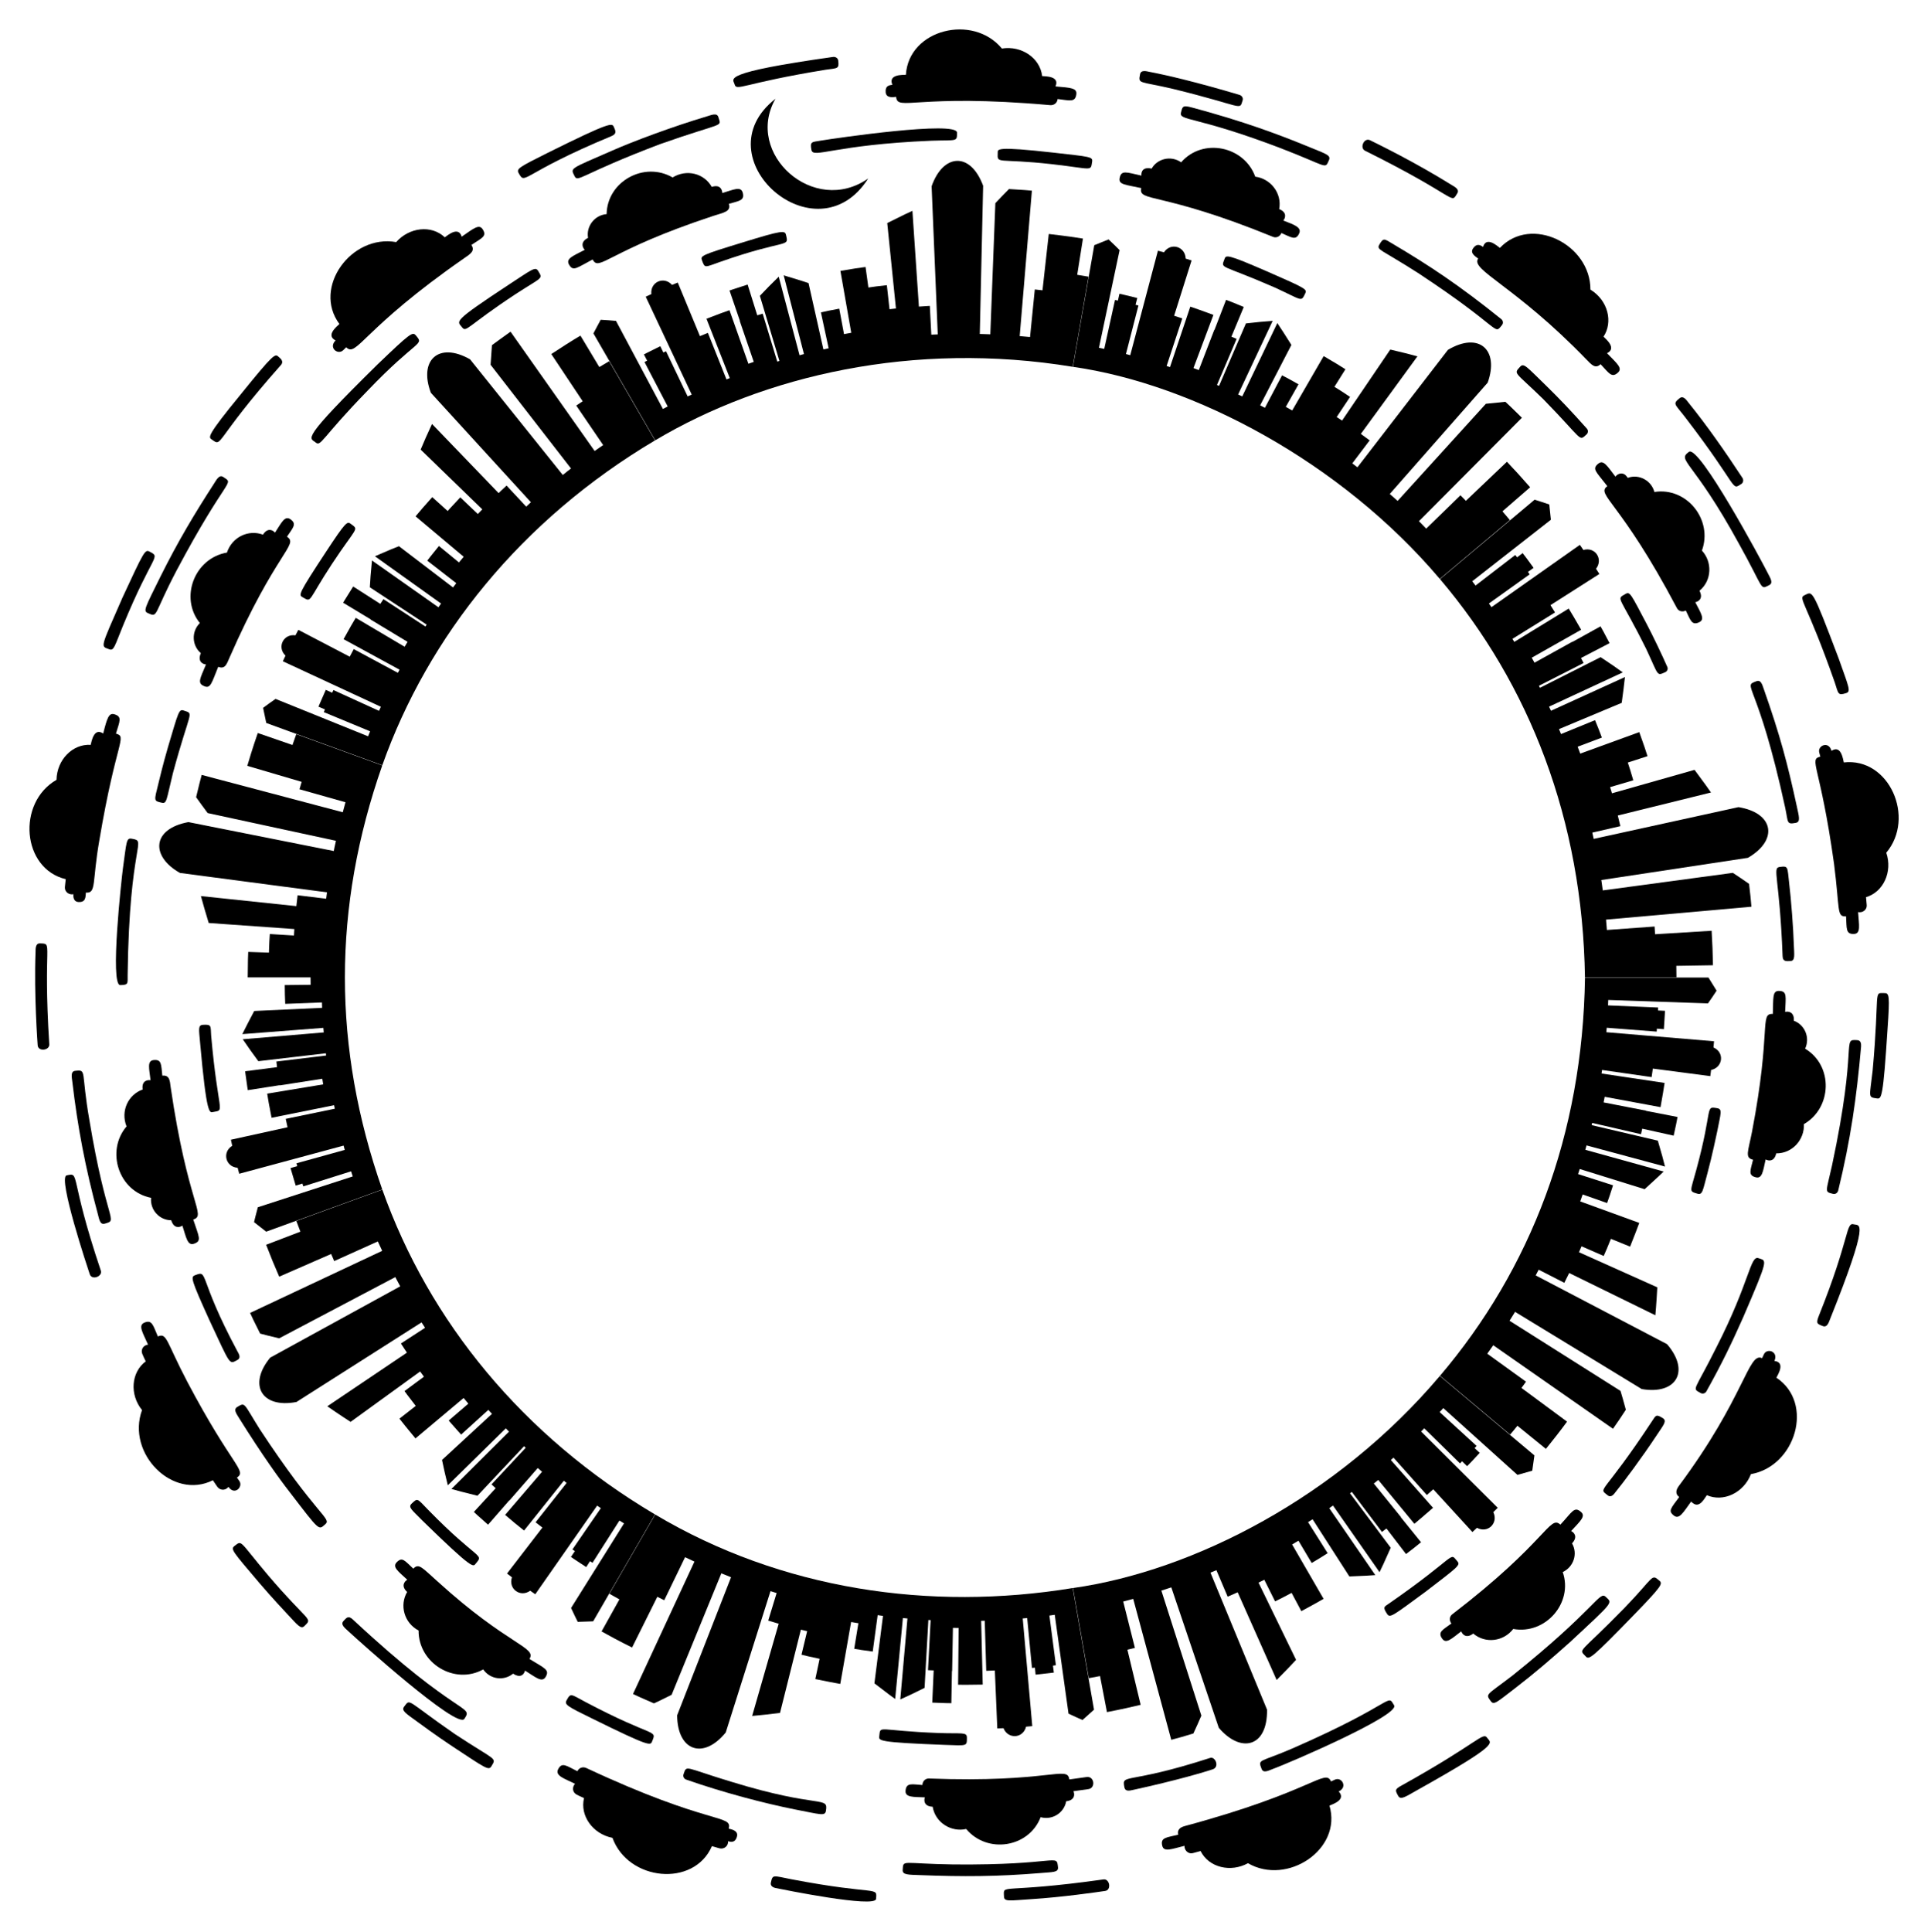 <?xml version="1.0" encoding="UTF-8"?>
<!DOCTYPE svg  PUBLIC '-//W3C//DTD SVG 1.1//EN'  'http://www.w3.org/Graphics/SVG/1.1/DTD/svg11.dtd'>
<svg enable-background="new 0 0 1646.893 1650.255" version="1.1" viewBox="0 0 1646.9 1650.3" xml:space="preserve" xmlns="http://www.w3.org/2000/svg">

	
		<path d="m1296.2 1217.8 24.309 19.755c5.842-7.254 12.483-15.633 18.061-23.285l-38.93-28.774 3.896-5.344-33.105-23.902c3.202-4.4 2.105-2.857 5.128-7.232l102.24 71.351c6.711-9.682 4.357-6.195 10.994-16.256-2.813-10.26-2.326-8.61-4.566-16.101l-94.769-59.904 4.743-7.588 108.13 65.913c29.158 5.123 41.818-14.912 21.647-38.335l-112.2-58.728c2.591-4.896 2.019-3.797 2.557-4.865l21.904 11.187 4.153-8.367 73.613 36.093c0.784-8.444 1.561-21.302 1.667-23.854l-66.925-30.006 2.203-5.047 18.922 8.265c3.143-7.18 2.046-4.546 6.161-14.632l16.399 6.644c3.078-7.523 7.458-19.208 7.825-20.255l-50.43-18.365 2.083-5.933 20.866 7.332c2.729-7.736 1.463-3.952 5.093-15.151l-29.886-9.577 1.422-4.354 55.448 17.256c13.636-12.49 12.279-11.257 16.236-15.105l-66.902-18.542 1.015-3.758 67.033 18.063c-2.424-9.477-1.585-6.388-6.108-22.115l-56.536-13.263 0.463-1.879 41.699 9.626 1.023-4.721 26.858 5.969c2.591-11.894 1.838-8.2 3.32-15.949l-27.006-5.257 0.032-0.168-36.171-7.029 0.918-4.782 47.699 8.834c1.219-6.328 3.234-18.945 3.476-20.689l-53.86-8.047 0.418-3.019 42.36 6.088 1.02-7.273 49.119 6.439c0.447-3.218 0.306-2.107 0.665-5.26 9.993-2.066 11.803-14.888 2.047-19.227l0.469-5.282-92.01-7.735 0.345-3.809 42.669 3.29c0.063-0.628 0.081-1.031 0.174-2.531l5.97 0.435c0.999-15.853 0.801-12.201 0.933-15.662l-5.979-0.28 0.094-2.537-42.757-1.822 0.175-4.621 85.2 2.924c4.499-6.478 2.932-4.163 7.37-10.871l-6.941-11.201-105.48-0.019c-2 134.57-46.574 249.17-123.8 340.14l59.852 50.255c3.797-4.489 2.458-2.867 6.237-7.551z"/>
		<path d="m1444.6 1282.5c0.541 0.75 1.003 1.043 1.733 1.572 5.364 3.89 9.22-3.472 11.655-6.973 14.031 6.142 31.43-1.859 37.651-17.982 38.209-6.695 54.358-60.786 21.751-82.377 1.326-2.675 7.987-13.135-1.701-14.33 3.732-7.981-6.258-11.418-8.965-5.63l-1.535 3.282c-11.867-5.671-14.544 33.234-71.277 109.37-2.46 3.38-2.924 6.77 0.472 9.244-7.03 9.633-9.871 11.799-4.495 15.885 4.654 3.545 8.034-2.909 14.711-12.064z"/>
		<path d="m1508.2 990.3c2.327 1.32 7.433 2.231 9.045-5.174 13.967 0.118 24.256-11.868 23.654-24.968 24.034-13.814 25.327-49.866 1.046-64.44 4.483-9.579-0.438-20.523-9.641-23.855 0.537-7.237-4.353-8.357-7.439-7.558 0.499-13.152 1.972-17.809-5.32-17.928-5.738-0.086-4.678 6.135-5.193 19.658-11.653-0.517-0.995 13.03-17.771 100.61-3.361 17.182-6.354 22.253 0.878 23.919-2.259 9.296-4.434 13.31 2.348 15.019 5.2 1.317 6.095-4.235 8.393-15.281z"/>
		<path d="m1564.9 995.54c22.51-105.56 7.815-108.06 21.641-107.1 2.943 0.202 3.376 2.849 3.2 5.499-3.824 43.728-8.964 79.51-19.525 122.9-0.505 2.073-2.459 3.368-4.361 2.893-7.669-1.906-6.043-1.085-0.955-24.191z"/>
		<path d="m1466.2 1150.7c28.705-56.215 28.731-78.57 35.901-76.041 6.998 2.476 9.172-1.12-13.091 50.553-9.533 21.442-17.755 38.776-31.409 63.216-0.983 1.758-3.163 2.398-4.868 1.431-7.797-4.412-5.69-0.63 13.467-39.159z"/>
		<path d="m1411.4 1213.5c2.994-4.553 3.243-5.827 8.985-2.194 3.815 2.41 0.438 5.973-5.259 14.63-12.488 18.957-29.004 41.025-34.928 48.192-1.292 1.606-3.747 5.658-6.997 3.031-8.493-6.851-4.34 0.985 38.199-63.659z"/>
		<path d="m1448.9 999.5c14.691-53.726 7.084-54.816 18.035-52.926 4.593 0.788 2.829 4.6-0.029 19.532-0.19 1-4.705 22.462-8.384 35.923-4.08 15.073-4.14 18.853-8.589 17.538-7.4-2.182-6.087-1.406-1.033-20.067z"/>
		<path d="m1553.9 1123.3c26.652-66.47 22.612-79.498 29.71-77.537 4.591 1.273 14.398-5.744-20.459 81.197-0.884 2.173-2.276 7.261-6.148 5.682-4.78-1.946-6.102-1.972-3.103-9.342z"/>
		<path d="m1599.6 914.65c6.313-69.621 0.163-66.568 10.281-66.398 3.883 0.062 4.461 2.236 2.501 30.147-3.803 59.933-5.197 60.327-9.117 59.807-7.904-1.04-6.224-0.941-3.665-23.556z"/>
	
	
		<path d="m939.66 1431.6 5.908 30.762c12.156-2.326 22.262-4.625 28.789-6.22l-11.325-47.067 6.416-1.563-9.999-39.589c2.98-0.721 0.874-0.169 8.553-2.256l32.491 120.37c10.593-2.866 6.409-1.68 18.872-5.387 4.279-9.309 2.826-6.068 6.84-15.281l-34.165-106.78 8.498-2.751 40.564 119.96c18.593 21.86 41.659 16.894 41.208-15.503l-48.337-117.05c5.109-2.079 3.998-1.615 5.079-2.091l9.616 22.637 8.553-3.746 33.286 74.924c5.259-5.213 14.273-14.685 16.587-17.226l-32.064-65.964 4.932-2.455 9.205 18.482c7.26-3.604 3.922-1.88 14.122-7.267l8.31 15.621c6.65-3.504 17.934-9.858 19.008-10.518l-26.873-46.458 5.418-3.209 11.289 19.018c6.456-3.812 3.505-2.012 13.652-8.35l-16.756-26.535c3.625-2.255 2.99-1.85 3.885-2.442l31.413 48.841c17.286-0.744 14.699-0.614 22.163-1.151l-39.35-57.195 3.207-2.223 39.753 56.915c3.169-6.561 1.984-3.947 9.561-20.865l-34.779-46.504 1.537-1.183 25.751 34.181 3.837-2.945 16.733 21.84c7.936-6.098 5.198-3.947 12.812-10.084l-17.299-21.395 0.134-0.107-23.176-28.646 3.804-3.055 30.84 37.445c0.361-0.277 9.807-8.199 15.951-13.657l-36.052-40.816 2.283-2.026 28.508 31.918c4.685-4.15 3.42-3.007 5.464-4.915l33.453 36.539 3.881-3.614c9.322 5.028 18.48-4.117 13.965-13.377 2.199-2.146 2.848-2.758 3.77-3.729l-65.439-65.142 2.668-2.74 30.538 29.982 1.771-1.815 4.289 4.175c5.519-5.647 2.827-2.811 10.794-11.375l-4.396-4.062 1.729-1.855-31.554-28.91c1.938-2.078 1.261-1.333 3.102-3.417l63.335 57.063 12.641-3.57c0.495-3.155 0.626-4.168 1.829-13.083l-80.759-67.859c-87.022 102.96-209.93 166.48-313.39 181.16l13.496 76.978c2.5-0.412 0.706-0.085 9.621-1.797z"/>
		<path d="m1011.8 1576.6c-0.246 3.334 2.771 7.425 7.443 6.145l6.297-1.699c7.02 14.153 25.776 18.512 40.452 10.394 33.648 19.493 80.711-11.935 69.628-49.21 2.669-1.171 14.581-4.924 7.894-12.083 7.984-3.722 2.531-12.771-3.261-10.071l-3.285 1.531c-5.232-11.469-15.043 8.48-124.96 38.111-4.096 1.132-6.606 3.275-5.588 7.383-10.188 2.482-15.242 2.351-13.67 9.294 1.332 5.916 8.153 2.861 19.046 0.205z"/>
		<path d="m1248.2 1393.4c1.063 2.858 4.48 6.315 10.268 1.876 10.299 8.798 25.833 6.87 34.139-3.916 27.575 5.004 51.416-22.372 42.279-48.604 9.246-4.375 13.084-15.571 7.928-24.512 5.16-5.544 1.895-9.246-0.774-10.525 8.234-8.876 12.58-12.723 8.403-16.341-5.758-5-7.373-0.089-17.583 10.882-9.328-8.576-11.017 14.22-92.372 76.606-2.094 1.606-2.943 4.83-0.688 7.819-6.717 5.146-12.207 6.984-7.843 13.022 3.345 4.641 7.918 0.046 16.243-6.307z"/>
		<path d="m1291.9 1431.2c71.757-57.496 74.146-72.652 79.763-67.232 5.628 5.441 7.659 3.11-30.747 38.794-15.622 13.949-29.973 26.349-46.523 39.068-15.493 11.865-18.274 14.872-20.903 11.253-4.767-6.552-4.098-4.593 18.41-21.883z"/>
		<path d="m1104 1493.4c88.742-38.8 80.564-47.436 86.861-36.777 4.97 8.395-88.684 48.872-103.81 54.396-3.727 1.418-7.936 3.801-9.435-0.21-3.231-8.616-1.893-5.16 26.386-17.409z"/>
		<path d="m1033.7 1501.5c4.418-1.432 8.254 7.782 2.184 9.75-6.866 2.31-31.364 9.614-68.094 17.598-2.893 0.657-6.584 1.551-7.313-2.192-2.405-12.286 1.638-1.938 73.223-25.156z"/>
		<path d="m1186.4 1369.7c59.153-41.023 51.461-44.452 58.369-36.269 2.91 3.441 1.353 4.349-27.183 26.228-28.536 20.967-30.256 22.572-32.771 18.779-3.971-5.974-2.24-6.044 1.585-8.738z"/>
		<path d="m1197.9 1524.7c65.287-36.335 68.758-45.716 72.482-40.314 3.281 4.77 12.421 4.222-59.484 44.466-10.261 5.71-14.497 8.996-16.613 4.998-2.414-4.556-3.415-5.428 3.615-9.15z"/>
		<path d="m1387.6 1373.4c25.708-26.486 22.681-29.492 29.858-23.253 2.982 2.588 2.224 4.48-22.667 30.129-35.295 36.208-37.403 37.671-40.329 34.467-6.213-6.792-6.134-1.061 33.138-41.343z"/>
	
	
		<path d="m529.1 1366.1-15.242 27.366c6.976 3.902 14.601 8.043 26.06 13.735l21.576-43.336 5.915 2.944 17.787-36.755c0.552 0.293 7.413 3.479 8.013 3.759l-52.487 113.09c7.436 3.472 3.651 1.775 17.915 8.014 5.866-2.74 4.542-2.103 15.07-7.325l42.478-103.76c7.585 3.105 5.887 2.435 8.285 3.341l-46.054 117.96c0.186 30.115 22.133 38.388 41.519 14.65l38.222-120.73c3.203 1.048 2.084 0.698 5.242 1.631l-7.187 23.521 8.946 2.663-22.667 78.79c3.716-0.296 17.069-1.675 23.785-2.562l17.836-71.142 5.349 1.304-4.827 20.076c6.733 1.647 3.064 0.807 15.483 3.509l-3.673 17.308c6.986 1.527 19.299 3.815 21.319 4.148l9.264-52.865 6.21 1.024-3.571 21.827c7.748 1.288 3.872 0.702 15.823 2.37l4.211-31.099 4.542 0.641-7.312 57.609c14.629 11.196 13.353 10.212 17.724 13.355l6.601-69.11 3.889 0.343-6.113 69.154c9.541-4.323 6.657-2.972 20.744-9.867l3.243-57.98 1.938 0.127-2.241 42.737c1.148 0.082 1.809 0.095 4.837 0.207l-1.219 27.486c14.416 0.548 10.801 0.442 16.311 0.509l0.507-27.509 0.172 2e-3 0.669-36.841 4.892 0.061-0.463 48.508c7.453 0.099 2.322 0.117 21.028-0.113l-1.336-54.442c0.643-8e-3 0.073 0.01 3.056-0.109l1.284 42.776 7.352-0.281 2.091 49.495 5.302-0.199c3.763 9.525 16.725 8.917 19.298-1.29l5.282-0.47-8.155-91.974 3.809-0.336 4.074 42.601 2.526-0.221 0.595 5.956c0.765-0.058-0.045 0.021 15.577-1.755l-0.751-5.939c0.644-0.072 1.092-0.142 2.51-0.343l-5.547-42.434 4.564-0.644 11.76 84.435c6.408 2.95 8.814 4.082 11.971 5.414l9.819-8.808-18.178-103.91c-121.98 20.042-248.95 1.332-356.66-62.773l-39.126 67.653c1.734 1.023 0.146 0.119 8.535 4.806z"/>
		<path d="m491.2 1523.6c-1.082 1.112-2.389 3.625-1.366 6.227 1.121 2.781 3.241 3.287 9.037 5.996-3.642 15.058 7.485 30.669 24.298 33.954 13.441 36.971 69.639 42.508 84.968 7.084 3.716 1.101 4.713 1.41 6.252 1.814 4.225 1.15 7.783-1.999 7.571-6.012 1.348 0.365 5.929 2.158 7.569-4.035 1.366-5.182-5.021-6.16-7.092-6.721 3.419-12.329-15.893-2.337-121.49-51.734-2.709-1.28-6.132-0.632-7.757 2.689-9.698-4.82-13.185-7.99-16.443-1.661-2.881 5.594 5.707 8.056 14.45 12.399z"/>
		<path d="m790.01 1535.2c-0.862 2.425-0.992 7.705 6.658 7.997 2.294 13.738 15.998 21.934 28.639 19.004 17.935 21.49 53.564 16.038 63.604-10.067 10.214 2.773 20.108-3.85 21.853-13.611 7.418-0.851 7.433-5.817 6.179-8.579l12.791-1.791c6.324-0.891 5.15-11.266-1.557-10.322l-14.743 2.063c-1.591-12.33-16.98 3.118-119.99-0.8-2.7-0.097-5.363 1.903-5.552 5.557-8.708-0.551-13.852-2.318-14.375 4.934-0.422 5.728 6.642 5.222 16.493 5.615z"/>
		<path d="m814.55 1592.5c89.914 0.781 87.932-9.759 89.191 2.414 0.47 4.509-4.389 3.996-15.041 4.94-36.909 3.055-66.25 3.17-102.44 1.768-10.515-0.379-15.49-0.164-15.189-4.48 0.625-9.057-1.293-5.297 43.477-4.642z"/>
		<path d="m624.8 1521.9c75.422 23.223 82.86 11.723 80.685 24.844-0.773 4.692-4.608 2.974-26.741-1.283-25.482-5.073-61.207-14.409-92.606-25.448-1.901-0.669-2.91-2.71-2.256-4.558 2.919-8.261 0.06-5.874 40.918 6.445z"/>
		<path d="m500.24 1453.8c58.63 31.013 61.112 23.04 56.812 33.528-1.473 3.603-1.458 5.076-50.843-19.268-21.843-10.624-24.25-12.122-22.243-15.747 3.663-6.632 3.428-5.293 16.274 1.487z"/>
		<path d="m801.22 1480.2c20.496 0.785 24.692-1.061 24.708 3.985 0.019 7.628 0.183 6.798-19.246 6.179-56.964-2.174-56.053-3.569-55.619-7.426 1.089-9.749-1.77-4.707 50.157-2.738z"/>
		<path d="m676.28 1605.2c73.273 13.988 73.087 5.612 72.021 16.769-0.754 7.962-79.667-8.086-85.76-9.327-3.377-0.73-4.489-2.597-4.077-4.515 1.571-7.356 1.662-6.036 17.816-2.927z"/>
		<path d="m942.55 1605.3c5.294-0.833 7.14 8.948 1.499 9.835-6.289 0.884-36.149 5.316-63.193 7.01-18.543 1.185-23.061 2.38-23.251-2.26-0.476-11.371-3.526-2.154 84.945-14.585z"/>
	
	
		<path d="m256.59 1052-29.254 11.198c3.442 9.062 7.262 18.338 11.165 27.254l44.36-19.384 2.643 6.053 37.229-16.77c0.181 0.45 3.528 7.585 3.734 8.025l-112.84 53.041c3.183 6.816 1.548 3.468 8.593 17.645 5.945 1.581 4.759 1.281 16.259 4.056l99.171-52.295c2.61 4.956 3.157 6.047 4.216 7.886l-111.04 60.888c-19 22.978-7.609 43.616 22.411 37.893l106.84-67.987c1.253 2.016 0.582 0.974 2.989 4.618l-20.617 13.411 5.137 7.811-67.99 45.815c1.001 0.708 11.365 7.851 19.892 13.314l59.39-43.037 3.249 4.457-16.603 12.275c2.593 3.563 0.53 0.815 9.609 12.664l-13.943 10.894c1.532 2.002 9.136 11.481 13.703 16.876l41.1-34.515 4.069 4.816-16.776 14.412c2.298 2.719-0.049 0.019 10.586 12.021l23.236-21.094c0.623 0.684-0.033-0.025 3.129 3.363l-42.671 39.388c2.177 10.116 2.348 11.196 4.949 21.656l49.533-48.643 2.724 2.798-49.189 48.991c1.97 0.592 14.731 4 22.253 5.768l39.798-42.289 1.421 1.321-29.22 31.267 3.54 3.297-18.622 20.253c3.494 3.256 0.686 0.721 12.14 10.887l18.086-20.733 0.128 0.114 24.214-27.774c1.642 1.463 0.873 0.799 3.7 3.181l-31.558 36.842c9.84 8.325 6.386 5.465 16.185 13.376l33.978-42.558 2.374 1.918-26.516 33.591c1.056 0.853 0.233 0.219 5.815 4.493l-30.212 39.26 4.208 3.227c-3.32 9.96 7.239 17.509 15.576 11.458l4.359 3.02 52.852-75.713 3.141 2.177-24.252 35.26 2.082 1.446-3.371 4.946c2.769 1.924 0.065 0.107 13.059 8.668l3.241-5.033c1.269 0.835 0.815 0.544 2.134 1.366l23.015-36.08 3.914 2.437-45.243 72.254c3.148 6.651 4.185 8.882 5.696 11.839l13.183-0.436 52.842-91.294c-113.14-67.106-193.04-164.95-232.96-277.45l-73.432 26.748c0.224 0.692 0.27 0.777 3.457 9.155z"/>
		<path d="m126.44 1148.5c-1.488 0.152-4.147 1.198-5.043 3.898-0.907 2.819 0.273 4.377 3.082 10.398-12.403 9.17-13.99 28.255-3.164 41.624-13.51 37.051 26.183 77.156 60.536 59.926 2.195 3.323 1.427 2.185 3.64 5.386 2.462 3.559 7.199 3.512 9.65 0.259 5.348 7.714 12.702-0.118 9.344-4.96l-2.063-2.976c8.732-6.006-3.892-8.829-42.437-81.842-18.102-34.524-17.361-42.128-25.126-38.669-4.119-9.416-4.9-14.629-11.546-11.83-5.552 2.329-1.392 8.461 3.127 18.786z"/>
		<path d="m347.88 1349.3c-2.372 1.387-5.608 5.368-0.102 10.466-6.524 11.056-2.89 26.201 9.771 32.927-0.198 27.886 30.711 46.807 55.202 33.227 6.177 8.828 18.021 9.855 25.498 3.604 5.478 3.603 9.026 1.774 10.241-2.594 9.052 5.65 14.48 10.577 17.56 5.436 3.799-6.323-1.043-7.431-13.793-15.39 6.529-10.195-18.106-11.388-78.117-65.851-13.403-11.893-16.345-16.352-21.088-11.272-7.491-6.975-9.476-10.313-14.191-5.462-3.999 4.104 1.266 7.691 9.019 14.909z"/>
		<path d="m301.66 1383.5c90.219 84.158 103.13 72.597 94.96 84.67-6.124 9.071-90.73-67.142-98.901-74.742-3.017-2.816-7.225-5.856-4.23-8.95 2.388-2.474 3.914-5.096 8.171-0.978z"/>
		<path d="m221.94 1220.8c48.576 73.883 61.726 76.16 55.931 81.127-5.86 5.013-4.214 6.681-30.787-27.957-7.68-9.802-23.11-31.095-42.966-62.917-2.035-3.435-5.091-7.167-1.405-9.342 7.01-4.144 5.003-3.558 19.227 19.089z"/>
		<path d="m202.76 1154.1c0.946 1.795 3.663 5.594-0.035 7.545-7.057 3.717-5.466 5.311-23.627-33.586-16.273-35.823-16.268-37.383-12.466-38.85 11.85-4.584 1.961 1.044 36.128 64.891z"/>
		<path d="m365.92 1289.8c42.684 43.729 47.781 36.952 40.416 45.764-2.217 2.658-1.65 6.057-45.719-36.955-8.794-9.007-12.289-11.178-8.987-14.313 5.331-5.07 4.59-4.43 14.29 5.504z"/>
		<path d="m229.02 1345.5c34.698 40.781 38.389 36.147 31.103 43.301-3.089 3.039-5.716-0.553-14.317-9.762-1.8-1.936-13.608-14.454-24.335-27.059-22.487-26.572-24.765-28.693-21.174-31.486 6.753-5.261 3.749-4.506 28.723 25.006z"/>
		<path d="m388.51 1481.1c35.254 23.274 35.855 19.855 31.259 27.495-2.398 3.995-5.047 1.69-33.618-17.132-13.541-8.94-27.803-19.484-29.607-20.798-9.861-7.211-14.002-9.517-11.326-12.985 5.535-7.185 1.225-5.653 43.292 23.42z"/>
	
	
		<path d="m249.81 636.32-29.606-10.231c-4.579 13.109-8 24.825-8.961 28.055l46.44 13.668c-1.888 6.328-1.502 4.995-1.862 6.335l39.298 11.086-2.306 8.54-120.53-31.898c-1.299 4.648-2.038 7.866-4.764 19.039 3.227 4.597 6.077 8.423 9.863 13.56l109.59 23.672c-1.527 6.974-1.1 4.896-1.83 8.746l-124.2-24.708c-31.462 5.783-32.271 29.421-7.179 43.436l125.55 16.554c-0.457 3.263-0.312 2.104-0.688 5.457l-24.415-2.971-1.063 9.289-81.535-8.581c1.039 3.993 4.871 17.328 6.659 22.983l73.16 5.192-0.347 5.51-20.609-1.266c-0.515 8.063-0.32 4.008-0.767 15.893l-17.683-0.618c-0.293 7.598-0.177 2.256-0.431 21.76l53.67 5e-3 0.087 6.321-22.115 0.242c0.117 9.847 0.036 6.422 0.393 16.038l31.36-1.194 0.171 4.598-58.008 2.686c-3.044 5.604-9.162 17.666-10.175 19.768l69.218-5.346 0.352 3.888-69.178 5.834c6.036 8.747 6.849 10.034 13.299 18.735l57.677-6.753 0.218 1.926-42.487 5.126c0.335 2.96 0.402 3.656 0.573 4.801l-27.287 3.518c2.325 16.577 1.869 13.523 2.304 16.135l27.185-4.235 0.028 0.169 36.406-5.682 0.801 4.805-47.862 7.902c1.579 9.544 0.739 4.925 3.749 20.639l53.389-10.739c0.237 1.251 0.362 1.959 0.602 2.985l-41.908 8.673 1.565 7.17-48.383 10.643 1.126 5.18c-8.813 5.363-5.798 18.081 4.602 18.772l1.386 5.116 89.148-24.049 0.994 3.681-41.24 11.435 0.659 2.444-5.761 1.624c0.198 0.791 0.028 0.163 4.436 15.015l5.716-1.776 0.779 2.408 40.814-12.872 1.425 4.376-81.083 26.327c-2.613 9.961-2.149 8.131-3.234 12.727l10.374 8.13 99.127-36.067c-42.506-121.34-42.54-240.7 0-362.14l-73.442-26.722-3.248 9.235z"/>
		<path d="m88.135 626.52c-7.959-5.377-9.896 6.742-10.694 9.695-15.361-0.945-28.847 12.615-29.174 29.87-34.042 19.535-29.658 75.931 7.883 84.838-0.426 3.765-0.563 4.866-0.699 6.463-0.447 4.951 4.081 7.13 7.243 6.398-0.389 4.367 1.458 6.421 4.064 6.637 6.692 0.563 6.287-4.431 6.609-8.039 9.098 0.869 5.239-8.953 11.493-44.63 14.379-85.466 24.125-88.303 14.184-91.152 3.112-10.474 5.558-14.388-1.221-16.483-4.943-1.535-6.355 3.364-9.688 16.403z"/>
		<path d="m128.6 922.66c-1.774-0.306-7.884-0.252-6.74 7.937-12.257 4.313-19.048 18.239-13.771 31.519-17.825 20.835-6.923 55.521 20.958 60.982-0.955 10.677 7.443 19.145 17.217 19.161 2.136 7.167 7.037 6.302 9.531 4.588 3.293 10.139 4.31 17.413 9.969 15.451 6.809-2.35 4.143-5.793-0.685-20.662 11.538-3.617-4.641-12.881-19.365-113.49-0.607-4.346-0.604-10.168-7.053-9.387-1.082-9.469-0.43-14.012-7.376-13.313-5.88 0.584-3.818 7.312-2.685 17.216z"/>
		<path d="m76.359 956.73c14.69 88.427 25 85.057 13.135 88.447-4.146 1.189-4.766-3.897-5.871-7.971-10.789-39.918-17.317-74.618-21.816-113-0.472-4.133-1.781-9.135 2.484-9.574 10.135-1.052 4.675-0.108 12.068 42.1z"/>
		<path d="m109.03 832.73c-0.132 7.093 1.107 8.616-6.345 8.682-8.96 0.088 1.188-91.139 2.265-99.34 3.18-22.835 2.808-26.486 7.403-25.722 13.89 2.296-1.873 1.478-3.323 116.38z"/>
		<path d="m147.71 660.37c-5.754 23.564-5.159 26.206-9.575 25.254-7.03-1.522-6.472-1.569-2.887-16.158 0.545-2.229 3.852-16.322 8.276-31.435 9.039-30.407 9.265-32.564 13.508-31.11 9.103 3.108 5.435-1.137-9.322 53.449z"/>
		<path d="m180.36 884.43c5.904 66.995 12.374 63.479 1.821 65.355-3.175 0.567-5.642 4.159-11.355-60.216-0.911-10.353-1.788-13.969 2.548-14.231 7.502-0.46 6.466 0.852 6.986 9.092z"/>
		<path d="m42.085 892.02c0.326 5.323-9.57 6.47-9.923 0.716-0.064-1.005-3.199-42.965-1.806-79.533 0.085-2.33-0.34-7.576 3.827-7.421 11.623 0.422 2.325-1.629 7.902 86.238z"/>
		<path d="m86.095 1085.2c1.752 5.002-7.519 8.629-9.422 3.194-1.535-4.558-27.564-82.746-19.777-84.448 11.923-2.617 1.705-0.432 29.199 81.254z"/>
	
	
		<path d="m511.95 313.52-16.127-26.854c-8.02 4.738-17.129 10.641-24.898 15.754l26.809 40.309c-4.186 2.749-2.972 1.928-5.493 3.68l22.991 33.745-7.286 5.051-71.848-101.9c-3.832 2.673-14.884 10.765-15.884 11.525-0.749 10.082-0.5 6.494-1.166 16.726l68.709 88.594c-3.551 2.714-1.827 1.353-7.027 5.552l-79.219-98.798c-26.809-15.26-44.046 0.759-33.452 28.616l85.445 93.466-4.028 3.756-16.775-17.988c-5.652 5.253-3.972 3.655-6.8 6.425l-56.879-59.046c-6.298 13.779-4.708 10.149-9.695 21.878l52.65 51.061c-0.348 0.355-3.532 3.597-3.848 3.954l-14.959-14.233c-11.01 11.84-8.42 9.008-10.794 11.676l-13.138-11.852c-10.358 11.672-6.716 7.487-14.261 16.409l41.093 34.523c-2.543 3-3.12 3.658-4.049 4.832l-17.092-14.036c-9.24 11.482-7.035 8.677-9.979 12.526l24.79 19.244-2.793 3.645-46.166-35.227c-7.905 3.136-5.427 2.105-20.498 8.594l56.47 40.383c-0.753 0.997-1.34 1.868-2.25 3.188l-56.754-39.983c-1.414 15.475-1.146 11.85-1.834 22.907l48.534 31.885-1.067 1.619-35.85-23.372-2.656 4.04-23.169-14.837c-8.859 14.203-7.343 11.725-8.596 13.849l23.551 14.224-0.087 0.148 31.547 19.04-2.476 4.198-41.75-24.701c-4.92 8.317-2.518 4.132-10.399 18.225l47.806 26.083c-0.413 0.701-0.684 1.241-1.441 2.684l-37.681-20.288-3.424 6.494-43.907-22.941-2.473 4.689c-10.209-1.511-16.048 10.07-8.516 17.353l-2.242 4.803 83.749 38.883-1.619 3.455-38.941-17.75c-0.622 1.326-0.811 1.712-1.056 2.301l-5.457-2.459c-6.482 14.84-5.174 11.765-6.234 14.366l5.52 2.315-0.955 2.344 39.537 16.379-1.741 4.262-79.032-31.961c-6.452 4.542-4.174 2.897-10.643 7.677 2.028 9.868 2.259 10.969 2.705 12.891l99.113 36.103c39.075-110.13 118.6-209.62 232.96-277.45l-39.15-67.639-8.429 4.985z"/>
		<path d="m394.35 202.17c-2.645-9.233-11.924-1.211-14.426 0.526-11.44-10.869-30.452-8.499-41.505 4.097-38.357-6.845-71.64 38.819-48.485 69.952-2.263 2.207-11.853 9.668-3.26 14.061-6.338 6.2 1.958 12.723 6.496 8.341l2.588-2.53c8.944 9.108 13.645-15.604 100.94-76.211 4.81-3.333 9.429-6.017 5.937-11.189 9.254-6.098 13.481-7.459 9.653-13.386-3.02-4.688-7.569-0.833-17.941 6.339z"/>
		<path d="m234.93 454.94c-1.9-2.244-6.379-4.496-10.277 1.743-12.208-4.587-26.331 1.799-30.802 15.299-27.783 4.793-40.601 38.565-23.13 60.178-7.513 7.447-6.658 19.43 0.857 25.735-2.857 6.541 0.875 9.314 4.381 9.654-4.967 12.159-7.949 16.077-1.152 18.681 5.165 1.971 6.07-3.121 11.62-16.702 5.851 2.437 7.388-2.68 9.333-7.128 40.01-91.456 59.849-97.173 49.382-103.99 4.846-7.362 8.856-10.89 2.914-14.933-4.893-3.339-7.59 3.053-13.126 11.463z"/>
		<path d="m150.8 487.37c-20.203 38.401-15.538 40.312-24.553 36.287-4.052-1.804-2.548-4.23 10.913-31.355 14.985-30.102 29.053-53.557 45.581-79.101 2.299-3.489 4.495-8.151 8.045-5.747 9.755 6.593 3.424-1.809-39.986 79.916z"/>
		<path d="m313.87 333.82c-39.909 40.968-39.508 48.001-44.407 43.968-4.932-4.067-13.607-0.937 52.82-66.306 28.382-27.259 30.15-28.224 32.895-25.012 7.49 8.748 1.603 2.5-41.308 47.35z"/>
		<path d="m440.46 251.18c-41.449 27.295-42.06 33.167-45.781 28.373-4.267-5.507-9.029-4.185 40.307-36.68 19.278-12.557 22.294-15.47 24.716-11.461 4.305 7.11 3.628 4.874-19.242 19.768z"/>
		<path d="m283.56 481.72c-21.039 32.009-16.971 33.052-25.016 28.424-3.476-1.995-4.158-2.194 20.22-39.234 16.843-25.599 17.88-25.682 20.857-23.476 7.366 5.447 5.147 2.06-16.061 34.286z"/>
		<path d="m239.92 311.84c-58.228 65.69-49.364 70.453-59.1 63.49-2.674-1.909-4.629-2.612 24.735-38.389 28.372-35.172 29.464-34.846 32.236-32.334 1.254 1.133 5.201 3.776 2.129 7.233z"/>
		<path d="m105.02 534.54c-7.291 17.815-7.668 21.585-11.817 19.997-7.313-2.806-7.905 0.034 11.475-44.227 18.31-39.483 19.173-41.197 23.059-39.16 10.031 5.247 2.814 1.258-22.717 63.39z"/>
	
	
		<path d="m920.16 234.72 4.899-30.939c-5.371-0.892-15.148-2.314-29.2-3.92l-5.358 48.112c-6.58-0.757-5.177-0.606-6.571-0.734l-4.066 40.629-8.837-0.779 10.426-124.24c-6.534-0.58-2.178-0.272-19.576-1.374-3.577 3.539-6.171 6.307-11.643 12.059l-4.316 112.03c-8.746-0.339-7.214-0.288-8.97-0.306l2.845-126.6c-10.983-29.535-34.324-27.285-44.014 0.445l5.253 126.53c-0.372 0.014-5.168 0.182-5.512 0.212l-1.263-24.562-9.342 0.598-5.529-81.799c-6.578 3.03-3.091 1.322-21.506 10.446l7.43 72.966-5.478 0.633-2.288-20.521c-11.482 1.307-7.348 0.791-15.767 1.973l-2.429-17.526c-10.734 1.501-5.291 0.658-21.467 3.337l9.253 52.867c-2.464 0.403-0.962 0.13-6.188 1.139l-4.059-21.741c-11.734 2.244-8.069 1.496-15.675 3.158l6.612 30.679-4.477 0.973-12.71-56.663c-5.253-1.766-3.602-1.269-21.211-6.607l17.31 67.232-3.756 1.024-17.79-67.106c-9.683 9.581-7.661 7.485-16.109 16.357l16.713 55.614-1.855 0.55-12.462-40.941c-2.707 0.802-3.494 1.021-4.62 1.405l-8.228-26.254c-15.593 5.068-12.163 3.923-15.474 5.087l8.921 26.027-0.161 0.057 11.957 34.853-4.589 1.62-16.147-45.744c-7.72 2.716-3.674 1.213-19.663 7.287l19.913 50.687c-0.75 0.275-1.295 0.511-2.823 1.139l-15.87-39.744-6.792 2.777-18.944-45.774-4.904 2.011c-6.856-7.709-18.771-2.591-17.668 7.839l-4.803 2.243 39.269 83.569-3.459 1.61-18.47-38.605c-1.033 0.48-1.617 0.744-2.285 1.09l-2.607-5.389c-14.253 7.092-10.894 5.387-14.004 7.017l2.747 5.318-2.239 1.184 19.805 37.937-4.075 2.15-40.085-75.238c-7.858-0.651-5.058-0.451-13.089-0.942-5.571 10.32-5.16 9.585-6.202 11.626l52.809 91.313c92.916-55.292 220.57-85.131 356.66-62.773l13.468-76.983-9.666-1.597z"/>
		<path d="m741.6 152.44c-44.29 69.722-143.5-17.867-79.17-68.097-26.935 46.953 32.858 100.58 79.17 68.097z"/>
		<path d="m901.6 73.818c3.938-8.854-8.563-8.583-11.39-8.834-1.752-15.423-17.55-26.214-34.399-23.536-24.687-29.911-79.611-16.477-81.995 22.392-2.929 0.188-15.36-0.401-11.544 8.62-3.345 0.294-6.19 1.216-5.731 6.399 0.479 5.337 6.803 4.052 8.94 3.865 0.983 12.749 17.066-3.138 131.58 7.081 2.979 0.246 5.976-1.567 6.358-5.228 10.107 1.152 15.09 3.201 16-4.079 0.656-5.196-4.421-5.589-17.818-6.68z"/>
		<path d="m617 164.88c-9e-3 -1.841-1.155-7.79-8.994-5.248-6.587-11.666-21.604-15.37-33.455-8.058-24.316-14.092-55.899 3.446-56.375 31.309-10.51 0.884-17.58 10.603-15.86 20.282-6.742 3.389-4.889 8.129-2.834 10.217-9.874 5.211-16.329 7.388-13.469 12.51 3.539 6.357 6.495 2.972 20.226-4.272 5.685 10.942 12.438-7.317 102.99-37.19 9.054-2.94 15.408-3.655 13.375-10.327 8.403-2.5 13.796-2.625 11.829-9.582-1.607-5.707-7.944-2.464-17.43 0.359z"/>
		<path d="m563.71 123.15c-68.032 25.822-70.05 33.127-72.931 27.238-3.468-7.106-4.898-5.565 32.018-21.686 18.3-8.094 51.828-20.59 81.026-29.316 4.014-1.193 8.697-3.345 9.871 0.772 2.558 8.933 5.38 3.449-49.984 22.992z"/>
		<path d="m795.63 120.19c-83.759 3.443-101.08 15.608-102.53 7.824-1.313-7.112 0.245-6.626 7.461-7.826 13.997-2.316 116.82-17.246 116.91-6.933 0.076 8.118 0.046 6.181-21.841 6.935z"/>
		<path d="m898.86 140.26c-47.429-5.325-47.005 0.404-46.608-9.766 0.116-3.049-2.06-5.703 47.659-0.127 31.501 3.595 33.664 3.439 32.977 7.859-1.297 8.379 0.456 5.971-34.028 2.034z"/>
		<path d="m614.9 223.78c-13.102 4.615-12.717 5.49-15.246-1.403-1.413-3.841-0.922-4.438 34.538-15.249 34.749-10.74 36.278-10.305 37.211-6.407 2.683 11.165 0.887 2.867-56.503 23.059z"/>
		<path d="m705.41 59.545c-71.401 11.606-76.297 18.82-77.98 12.305-1.167-4.532-12.754-9.589 84.1-23.215 2.184-0.306 4.169 1.022 4.434 2.964 1.02 7.427-0.587 6.537-10.554 7.946z"/>
		<path d="m522.34 116.25c-78.028 32.372-73.268 42.463-79.344 31.535-2.045-3.67 0.57-5.092 24.923-17.278 53.906-26.77 54.997-25.536 56.453-22.005 1.06 2.564 3.131 5.63-2.032 7.748z"/>
	
	
		<path d="m1283.4 436.74 23.656-20.533c-11.987-13.507-7.778-8.87-19.823-21.809l-35.066 33.375c-0.265-0.297-4.337-4.453-4.616-4.739l-29.263 28.478c-6.277-6.435-4.812-4.961-6.217-6.329l87.948-88.375c-12.487-12.194-9.419-9.242-14.125-13.623-10.02 0.97-6.47 0.609-16.628 1.689l-75.398 82.975-6.706-5.941 83.636-95.088c10.066-28.133-7.521-43.748-33.981-27.984l-77.306 100.3-4.367-3.352 14.819-19.629c-2.634-2.026-0.86-0.709-7.52-5.559l48.332-66.224c-10.324-2.771-6.614-1.826-23.197-5.803l-41.191 60.684c-1.069-0.757-1.711-1.163-4.59-3.054l11.432-17.194c-9.892-6.515-6.623-4.42-13.352-8.616l9.4-14.99c-8.341-5.208-5.009-3.205-18.596-11.239l-26.882 46.453c-1.275-0.776-2.039-1.183-5.479-3.101l10.861-19.266c-10.006-5.6-6.384-3.62-14.045-7.659l-14.651 27.753-4.053-2.143 26.68-51.579c-3.437-5.597-10.017-15.735-12.021-18.669l-29.955 62.629-3.532-1.644 29.508-62.841c-12.214 0.943-8.731 0.648-22.852 2.158l-22.949 53.343-1.772-0.779 16.773-39.372c-1.793-0.787-0.699-0.329-4.458-1.86l10.575-25.4c-13.043-5.329-9.556-3.942-15.123-6.055l-9.899 25.67-0.16-0.061-13.248 34.383-4.549-1.729 17.04-45.418c-5.282-2.06-18.734-6.734-19.749-7.046l-17.334 51.626-2.896-0.935 13.395-40.645-6.978-2.267 14.917-47.24c-3.027-0.984-1.941-0.647-5.06-1.576-0.288-10.189-12.586-14.226-18.567-5.365l-5.116-1.385-23.636 89.259-3.679-1.003 10.665-41.445-2.46-0.597 1.467-5.803c-13.398-3.267-11.112-2.737-15.232-3.629l-1.313 5.84-2.474-0.537-9.209 41.793-4.498-0.981 17.642-83.404c-4.218-4.214-2.826-2.857-9.423-9.125-10.636 4.213-10.135 4.035-12.222 4.923l-18.216 103.9c103.06 14.627 229.06 81.383 313.39 181.16l59.834-50.276c-0.433-0.511-5.937-7.037-6.339-7.479z"/>
		<path d="m1372.7 301.69c8.377-4.07-0.38-11.619-2.978-14.142 8.156-12.283 4.122-30.754-11.184-40.179 0.062-38.819-50.614-63.819-77.319-35.631-2.498-1.821-11.542-10.098-14.381-0.833-2.754-1.915-5.534-3.036-8.515 1.234-2.716 3.9 1.373 6.551 4.358 8.723-6.956 9.725 31.417 23.044 92.5 86.265 4.092 4.186 7.508 8.288 12.002 3.952 6.983 7.203 9.404 12.231 14.855 7.179 4.125-3.812-0.527-7.53-9.338-16.568z"/>
		<path d="m1096.2 188.38c1.71-2.064 3.493-6.931-3.518-9.797 2.579-13.827-7.697-26.144-20.448-27.666-9.481-26.253-44.905-33.443-63.309-12.286-8.665-6.053-20.302-3.174-25.191 5.347-6.459-1.41-9.094 1.551-8.741 6.012-12.752-2.774-17.215-5.03-18.593 2.133-1.077 5.641 4.8 5.548 18.474 8.525-2.718 12.228 16.513 2.426 112.57 41.681 2.425 0.991 5.663 0.122 7.12-3.303 8.741 3.823 12.339 6.671 15.21 0.287 2.355-5.214-4.714-7.53-13.576-10.933z"/>
		<path d="m1092.7 126.1c-71.892-27.285-85.704-22.758-83.917-29.962 1.921-7.713 1.446-6.388 24.325-0.193 42.616 12.132 70.127 23.433 89.364 31.311 9.484 3.981 14.577 5.359 12.756 9.431-3.719 8.343-0.225 5.566-42.528-10.587z"/>
		<path d="m1211.3 233.18c-31.81-20.374-35.682-19.591-33.108-24.144 3.52-6.214 4.341-4.99 10.748-1.208 32.327 19.128 57.838 36.051 93.499 64.783 1.567 1.263 1.825 3.514 0.577 5.026-7.441 9.03 1.142 3.484-71.716-44.457z"/>
		<path d="m1318.3 340.97c-24.423-23.876-25.674-21.278-19.805-27.729 3.142-3.461 5.417-0.12 22.04 16.001 11.149 10.902 21.708 21.918 34.964 36.858 1.305 1.471 1.165 3.709-0.312 4.998-6.857 5.994-2.248 5.327-36.887-30.128z"/>
		<path d="m1089.7 245.91c-47.933-20.965-46.94-15.807-43.756-24.619 1.299-3.608 1.82-4.477 36.273 10.488 33.925 14.839 34.479 15.303 32.619 19.027-3.556 7.133-1.955 5.902-25.136-4.896z"/>
		<path d="m1166 128.74c-4.865-2.458-0.747-11.52 4.339-8.953 6.553 3.254 37.847 18.404 69.933 38.373 1.986 1.238 6.757 3.485 4.533 7.013-6.076 9.661 1.985 3.689-78.805-36.433z"/>
		<path d="m1001.8 75.885c-28.897-6.795-29.62-3.84-27.958-12.455 0.787-4.101 5.802-2.499 8.066-2.062 14.484 2.732 40.884 8.943 76.855 19.666 2.091 0.664 3.301 2.733 2.708 4.6-2.929 9.259 1.525 5.178-59.671-9.749z"/>
	
	
		<path d="m1431.9 824.96 31.32-0.501c-0.111-8.96-0.571-20.479-1.142-29.459l-48.318 2.974-0.415-6.605-40.725 2.96c-0.156-2.548 2e-3 -0.535-0.743-8.841l124.19-11.03c-0.93-10.474-0.483-6.123-2.014-19.521-6.013-4.169-7.773-5.429-13.85-9.403l-111.11 14.992-1.233-8.861 125.21-18.976c26.053-15.036 22.395-38.318-8.056-43.282l-123.7 27.115-1.161-5.369 23.97-5.508c-0.095-0.469-2.091-8.606-2.205-9.072l79.592-19.666c-4.601-6.616-2.336-3.5-14.026-19.352l-70.554 20.037-1.576-5.274 19.807-5.833c-3.173-10.688-2.023-6.956-4.69-15.164l16.833-5.453c-3.071-9.466-1.479-4.791-7.026-20.545l-50.434 18.355c-0.398-1.137-0.052-0.215-2.215-5.885l20.696-7.799c-3.405-8.972-2.149-5.783-5.847-14.879l-29.049 11.877-1.729-4.243 53.565-22.427c0.712-4.677 2.361-17.949 2.762-22.027l-63.167 28.803-1.652-3.528 62.96-29.252c-9.179-6.553-6.824-4.911-18.908-13.015l-51.836 26.176-0.859-1.735 38.133-19.426c-0.512-1.07-0.902-1.779-2.229-4.287l24.412-12.689c-6.145-11.648-4.603-8.801-7.712-14.355l-24.07 13.328-0.084-0.15-32.23 17.859-2.377-4.253 42.223-23.883c-3.413-6.118-9.526-16.321-10.633-18.09l-46.44 28.443-1.618-2.584 36.37-22.554-3.887-6.232 41.775-26.627c-1.14-1.827-0.439-0.742-2.881-4.451 6.349-8.025-0.535-18.99-10.78-16.05l-3.02-4.358-75.47 53.198c-0.888-1.287-1.404-2.051-2.206-3.121l34.807-24.898-1.496-2.047 4.854-3.503c-7.082-9.714-4.926-6.832-9.344-12.588l-4.761 3.629-1.543-2.012-33.925 26.088-2.803-3.665 67.143-52.53c-0.296-3.348-0.525-5.354-1.365-13.041-7.667-2.586-4.978-1.71-12.548-4.079l-80.784 67.83c76.31 89.897 121.8 205.73 123.8 340.14l78.152-0.014-0.127-9.812z"/>
		<path d="m1587.2 779.04c3.249 0.822 7.797-1.44 7.335-6.249l-0.572-6.486c14.873-4.358 22.827-21.781 17.299-37.966 25.172-29.918 2.485-81.528-36.275-77.123-0.688-2.811-2.273-15.234-10.498-9.893-2.361-8.761-12.086-4.47-10.489 1.45l0.943 3.5c-10.161 2.615-0.173 6.518 11.696 91.492 5.062 39.651 2.079 45.471 10.267 44.91 0.638 10.093-0.515 15.399 6.785 15.047 6.047-0.283 4.217-7.511 3.509-18.682z"/>
		<path d="m1448.1 514.37c2.601-0.479 7.142-3.045 3.594-9.77 10.83-8.927 10.91-24.848 2.083-34.328 9.604-26.205-12.915-54.445-40.593-50.056-2.549-9.718-13.122-15.625-22.755-12.062l-1.244-1.623c-2.454-3.202-7.021-2.589-9.292 0.594-7.148-9.316-10.222-14.7-14.649-11.095-5.698 4.629-1.847 6.739 7.699 19.186-9.964 7.634 10.863 12.046 59.494 104.23 1.263 2.371 4.309 3.705 7.583 2.035 3.886 7.817 4.931 13.155 11.475 9.983 4.964-2.398 1.712-7.285-3.395-17.097z"/>
		<path d="m1485.4 464.41c-39.279-71.863-53.306-70.768-42.723-78.462 8.611-6.272 61.291 91.523 67.591 104 1.867 3.755 4.786 7.987 0.937 9.863-8.197 4.004-3.723 4.157-25.805-35.401z"/>
		<path d="m1524.9 689.85c-23.649-108.85-37.349-103.2-24.531-108 3.937-1.478 5.025 3.224 6.356 6.974 13.975 39.703 20.268 63.794 27.919 99.016 2.05 9.627 3.612 14.214-0.712 15.009-8.025 1.485-6.298-0.172-9.032-13.001z"/>
		<path d="m1522.7 816.68c-2.54-67.339-9.026-75.297-2.55-76.173 7.644-1.027 6.542-0.2 8.193 14.21 1.541 12.094 3.615 39.648 3.896 50.941 0.381 10.085 1.511 15.141-3.081 15.227-2.854 0.054-6.365 0.777-6.458-4.205z"/>
		<path d="m1406.2 554.32c-23.143-46.566-26.125-42.098-17.752-46.97 3.866-2.254 4.389-0.455 18.148 25.622 4.928 9.293 13.25 26.684 17.672 36.795 0.729 1.668-0.136 3.655-1.934 4.438-7.352 3.21-5.324 3.184-16.134-19.885z"/>
		<path d="m1567.3 583c-24.266-69.177-31.781-71.892-25.781-74.634 6.906-3.148 5.892-7.147 28.989 53.798 8.687 24.623 10.837 28.447 6.464 29.852-7.152 2.307-6.536 0.536-9.672-9.016z"/>
		<path d="m1440.1 357.22c-9.332-12.325-11.753-11.947-5.411-17.092 3.242-2.636 6.031 1.829 7.472 3.619 16.484 20.383 31.966 42.752 46.177 64.355 1.216 1.822 0.78 4.205-0.864 5.249-9.032 5.751-1.27 4.038-47.374-56.131z"/>
	

</svg>
